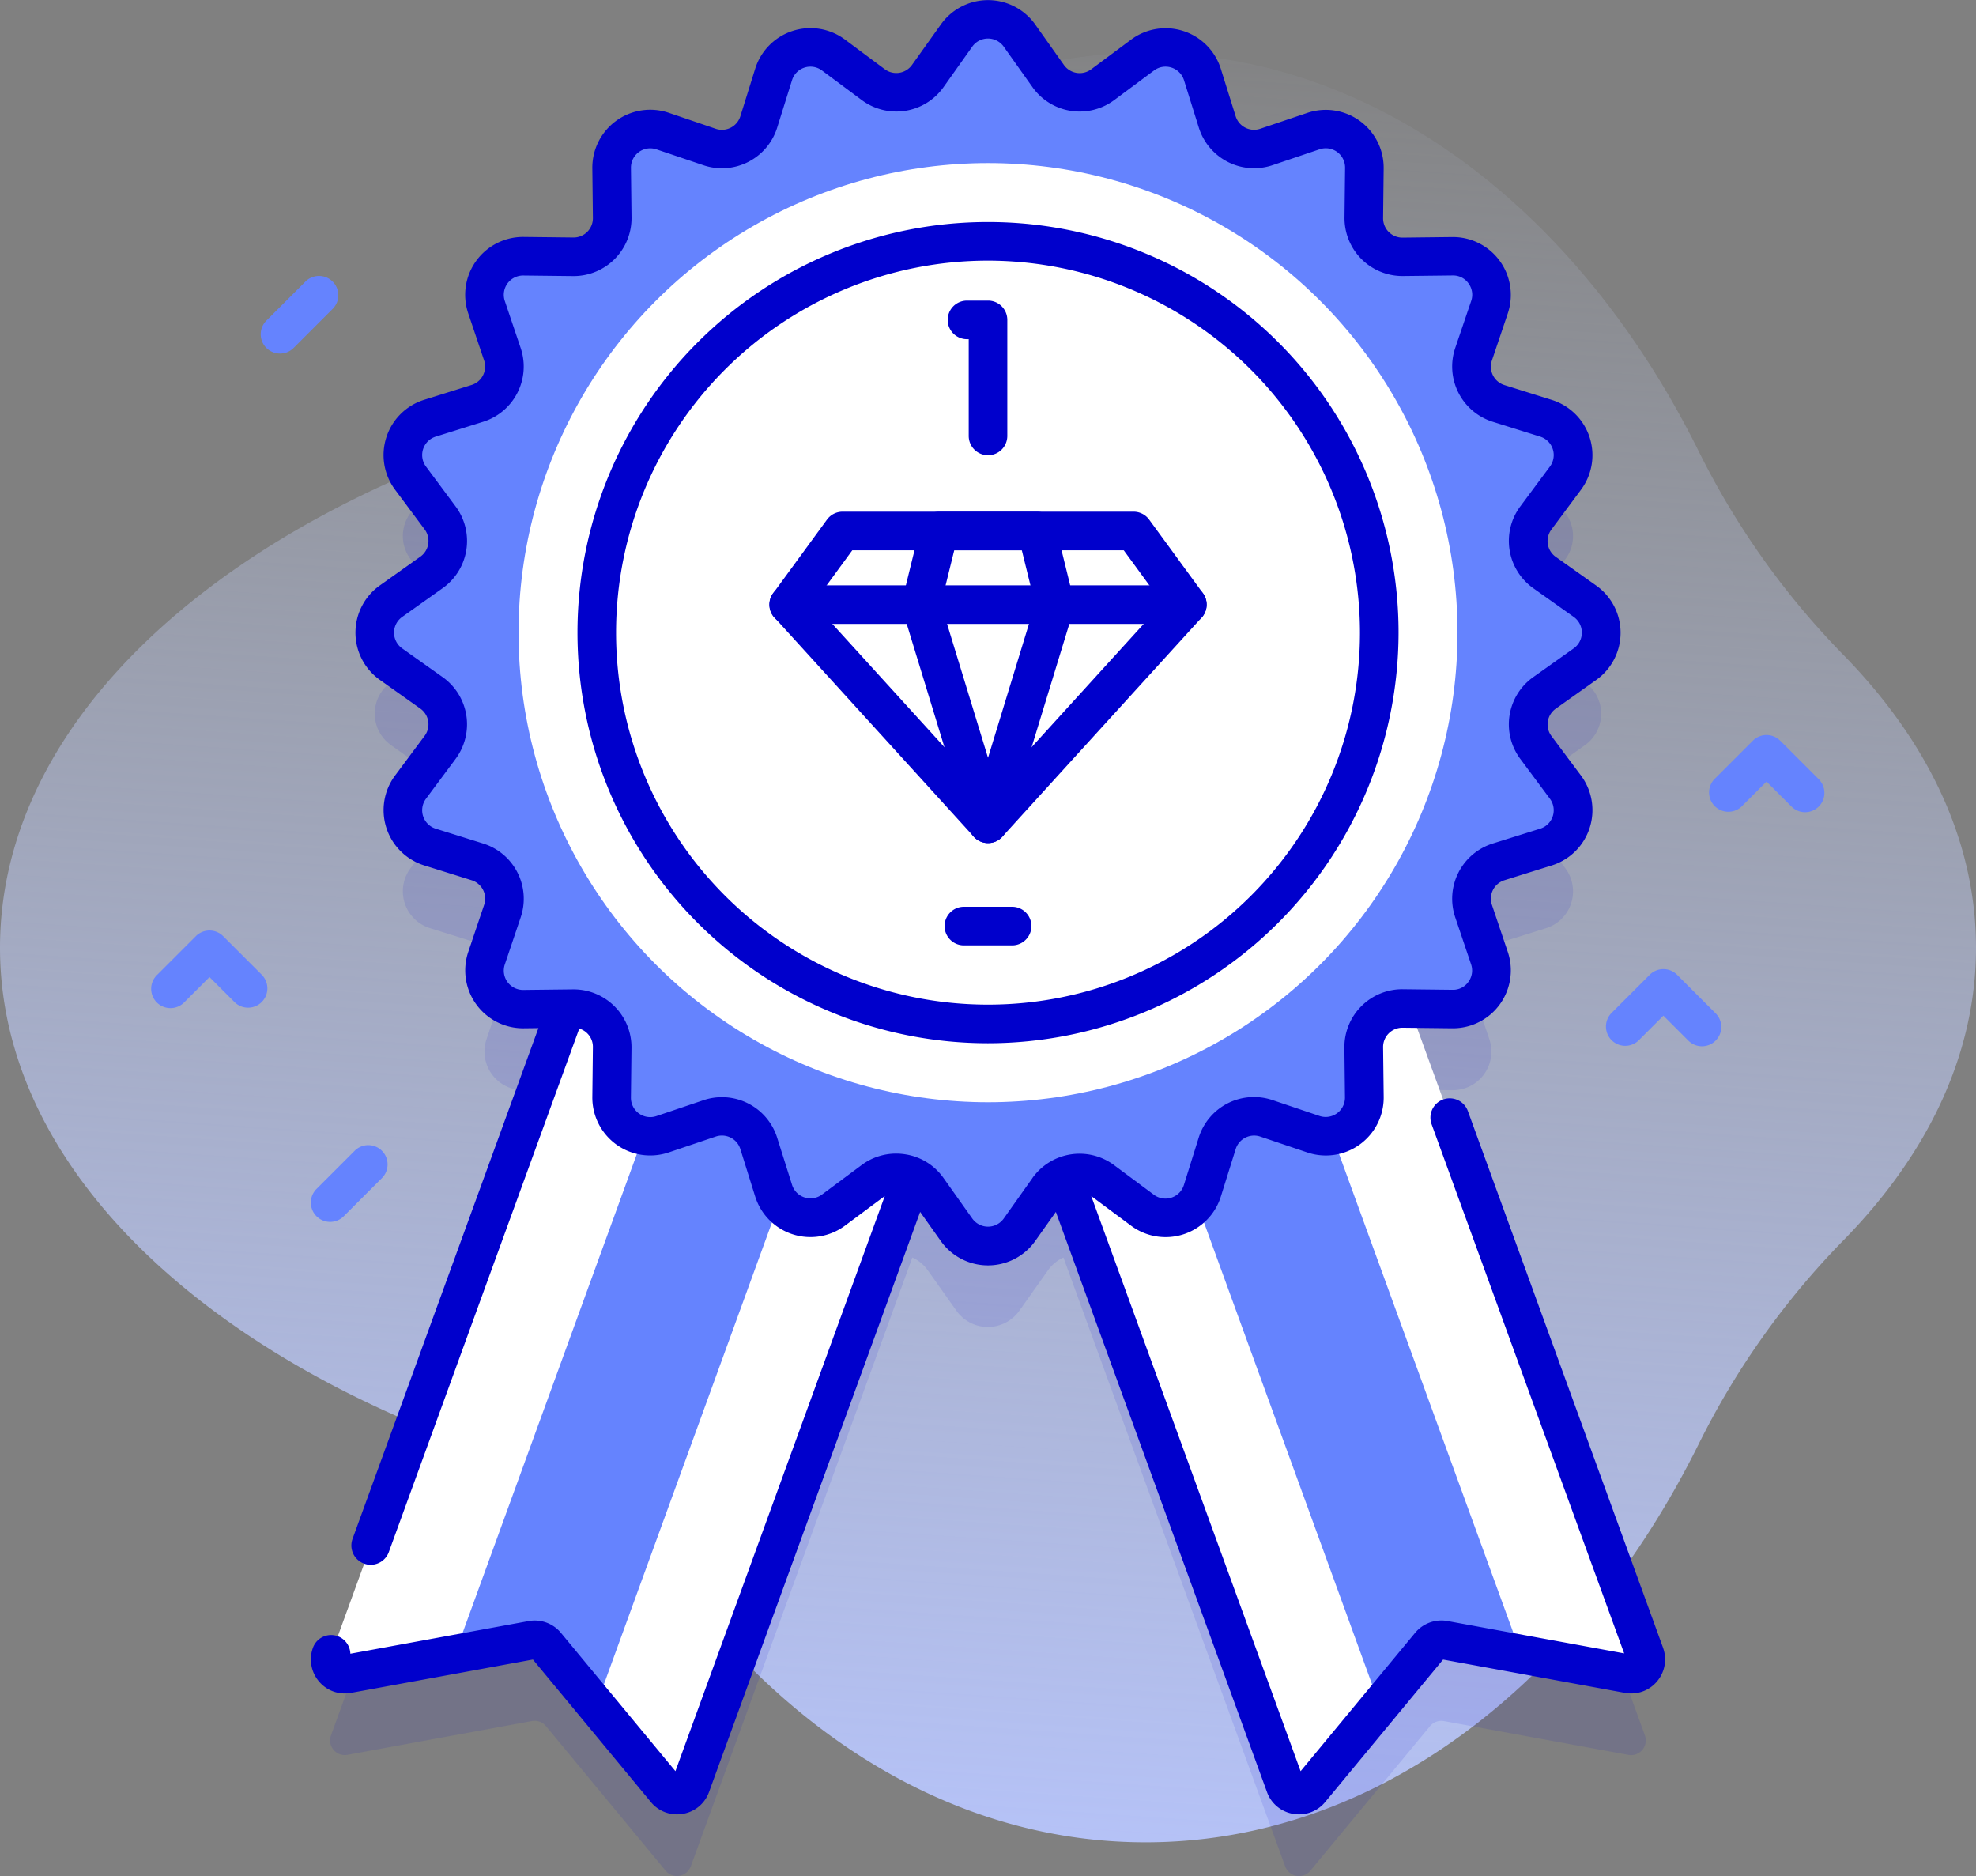 <svg id="rating_4151940" xmlns="http://www.w3.org/2000/svg" xmlns:xlink="http://www.w3.org/1999/xlink" width="69.845" height="66.301" viewBox="0 0 69.845 66.301">
  <rect x="0" y="0" width="69.845" height="66.301" fill="#808080" stroke="none"/>
  <defs>
    <linearGradient id="linear-gradient" x1="0.542" y1="-0.047" x2="0.456" y2="1.067" gradientUnits="objectBoundingBox">
      <stop offset="0" stop-color="#d2deff" stop-opacity="0"/>
      <stop offset="1" stop-color="#b7c5ff"/>
    </linearGradient>
  </defs>
  <path id="Path_83128" data-name="Path 83128" d="M69.845,58.335c0-3.769-1.706-7.3-4.685-10.345a28.2,28.2,0,0,1-5.117-7.2c-4.214-8.487-11.4-14.078-19.553-14.078-5.8,0-11.1,2.824-15.2,7.5a26.142,26.142,0,0,1-9.957,7.008C6.081,44.943,0,51.218,0,58.335S6.081,71.726,15.335,75.443a26.143,26.143,0,0,1,9.957,7.008c4.1,4.68,9.4,7.5,15.2,7.5,8.155,0,15.339-5.59,19.553-14.078a28.2,28.2,0,0,1,5.117-7.2C68.139,65.638,69.845,62.1,69.845,58.335Z" transform="translate(0 -24.844)" fill="url(#linear-gradient)"/>
  <g id="Group_162345" data-name="Group 162345" transform="translate(5.358 0)">
    <path id="Path_83129" data-name="Path 83129" d="M132.017,96.772l-7.607-20.9-.7-1.918,1.5.017a1.364,1.364,0,0,0,1.308-1.8l-.561-1.663a1.364,1.364,0,0,1,.886-1.738l1.675-.524a1.364,1.364,0,0,0,.688-2.116l-1.047-1.408a1.364,1.364,0,0,1,.305-1.927l1.431-1.016a1.364,1.364,0,0,0,0-2.225l-1.431-1.016a1.364,1.364,0,0,1-.305-1.927l1.047-1.408a1.364,1.364,0,0,0-.688-2.116l-1.675-.524a1.364,1.364,0,0,1-.886-1.738l.561-1.663a1.364,1.364,0,0,0-1.308-1.8l-1.755.02A1.364,1.364,0,0,1,122.08,46l.02-1.755a1.364,1.364,0,0,0-1.8-1.308l-1.663.561a1.364,1.364,0,0,1-1.738-.885l-.524-1.675a1.364,1.364,0,0,0-2.116-.688L112.851,41.3a1.364,1.364,0,0,1-1.927-.305l-1.015-1.431a1.364,1.364,0,0,0-2.225,0l-1.015,1.431a1.364,1.364,0,0,1-1.927.305l-1.408-1.047a1.364,1.364,0,0,0-2.116.688l-.524,1.675a1.364,1.364,0,0,1-1.738.885l-1.663-.561a1.364,1.364,0,0,0-1.8,1.308L95.513,46a1.364,1.364,0,0,1-1.379,1.379l-1.755-.02a1.364,1.364,0,0,0-1.308,1.8l.561,1.663a1.364,1.364,0,0,1-.886,1.738l-1.675.524a1.364,1.364,0,0,0-.688,2.116l1.047,1.408a1.364,1.364,0,0,1-.305,1.927l-1.431,1.016a1.364,1.364,0,0,0,0,2.225l1.431,1.016a1.364,1.364,0,0,1,.305,1.927l-1.047,1.408a1.364,1.364,0,0,0,.688,2.116l1.675.524a1.364,1.364,0,0,1,.886,1.738l-.561,1.663a1.364,1.364,0,0,0,1.308,1.8l1.5-.017-.7,1.918-7.606,20.9a.52.52,0,0,0,.582.689l6.523-1.195a.52.52,0,0,1,.494.18l4.229,5.109a.521.521,0,0,0,.891-.154l7.084-19.464.746-2.051a1.356,1.356,0,0,1,.543.449l1.015,1.431a1.364,1.364,0,0,0,2.225,0l1.015-1.431a1.356,1.356,0,0,1,.543-.449l.746,2.051L119.3,101.4a.521.521,0,0,0,.891.154l4.229-5.109a.52.52,0,0,1,.494-.18l6.523,1.195A.52.52,0,0,0,132.017,96.772Z" transform="translate(-79.232 -35.443)" fill="#00c" opacity="0.1"/>
    <g id="Group_162344" data-name="Group 162344">
      <g id="Group_162338" data-name="Group 162338" transform="translate(5.631)">
        <g id="Group_162333" data-name="Group 162333" transform="translate(0.681 30.532)">
          <g id="Group_162331" data-name="Group 162331" transform="translate(23.588)">
            <path id="Path_83130" data-name="Path 83130" d="M280.763,265.431l-6.523-1.2a.52.52,0,0,0-.494.18l-4.229,5.109a.521.521,0,0,1-.891-.154l-7.084-19.464-3.082-8.467,12.719-4.63,2.559,7.029,7.607,20.9a.52.52,0,0,1-.582.689Z" transform="translate(-258.46 -236.81)" fill="#fff"/>
            <path id="Path_83131" data-name="Path 83131" d="M301.417,273.64l-2.73-.5a.519.519,0,0,0-.494.18l-1.771,2.139L290.65,259.6l-3.88-10.658,4.994-1.817,3.64,10Z" transform="translate(-282.908 -245.714)" fill="#6583fe"/>
          </g>
          <g id="Group_162332" data-name="Group 162332" transform="translate(0 0)">
            <path id="Path_83132" data-name="Path 83132" d="M108.461,241.44l-3.082,8.467L98.3,269.371a.521.521,0,0,1-.891.154l-4.229-5.109a.52.52,0,0,0-.494-.18l-6.523,1.195a.52.52,0,0,1-.582-.689l7.607-20.9,2.559-7.029Z" transform="translate(-85.544 -236.81)" fill="#fff"/>
            <path id="Path_83133" data-name="Path 83133" d="M132.507,248.937l-3.88,10.658-5.773,15.864-1.771-2.139a.52.52,0,0,0-.494-.18l-2.73.5,6.013-16.52,3.64-10Z" transform="translate(-113.452 -245.714)" fill="#6583fe"/>
          </g>
        </g>
        <g id="Group_162337" data-name="Group 162337">
          <path id="Path_83134" data-name="Path 83134" d="M119.891,18.562l1.015,1.431a1.364,1.364,0,0,0,1.927.305l1.408-1.047a1.364,1.364,0,0,1,2.116.688l.524,1.675a1.364,1.364,0,0,0,1.738.886l1.663-.561a1.364,1.364,0,0,1,1.8,1.308L132.062,25a1.364,1.364,0,0,0,1.379,1.379l1.755-.02a1.364,1.364,0,0,1,1.308,1.8l-.561,1.663a1.364,1.364,0,0,0,.886,1.738l1.675.524a1.364,1.364,0,0,1,.688,2.116l-1.047,1.408a1.364,1.364,0,0,0,.305,1.927l1.431,1.015a1.364,1.364,0,0,1,0,2.225l-1.431,1.015a1.364,1.364,0,0,0-.305,1.927l1.047,1.408a1.364,1.364,0,0,1-.688,2.116l-1.675.524a1.364,1.364,0,0,0-.886,1.738l.561,1.663a1.364,1.364,0,0,1-1.308,1.8l-1.755-.02a1.364,1.364,0,0,0-1.379,1.379l.02,1.755a1.364,1.364,0,0,1-1.8,1.308l-1.663-.561a1.364,1.364,0,0,0-1.738.886l-.524,1.675a1.364,1.364,0,0,1-2.116.688l-1.408-1.047a1.364,1.364,0,0,0-1.927.305l-1.015,1.431a1.364,1.364,0,0,1-2.225,0l-1.015-1.431a1.364,1.364,0,0,0-1.927-.305l-1.408,1.047a1.364,1.364,0,0,1-2.116-.688l-.524-1.675a1.364,1.364,0,0,0-1.738-.886l-1.663.561a1.364,1.364,0,0,1-1.8-1.308l.02-1.755a1.364,1.364,0,0,0-1.379-1.379l-1.755.02a1.364,1.364,0,0,1-1.308-1.8l.561-1.663a1.364,1.364,0,0,0-.886-1.738l-1.675-.524a1.364,1.364,0,0,1-.688-2.116l1.047-1.408a1.364,1.364,0,0,0-.305-1.927l-1.431-1.015a1.364,1.364,0,0,1,0-2.225l1.431-1.015a1.364,1.364,0,0,0,.305-1.927L98.366,34.2a1.364,1.364,0,0,1,.688-2.116l1.675-.524a1.364,1.364,0,0,0,.886-1.738l-.561-1.663a1.364,1.364,0,0,1,1.308-1.8l1.755.02A1.364,1.364,0,0,0,105.495,25l-.02-1.755a1.364,1.364,0,0,1,1.8-1.308l1.663.561a1.364,1.364,0,0,0,1.738-.886l.524-1.675a1.364,1.364,0,0,1,2.116-.688l1.408,1.047a1.364,1.364,0,0,0,1.927-.305l1.015-1.431A1.364,1.364,0,0,1,119.891,18.562Z" transform="translate(-94.844 -17.306)" fill="#6583fe"/>
          <path id="Path_83135" data-name="Path 83135" d="M128.347,71.222l-6.9-18.968a.682.682,0,1,0-1.282.467l6.807,18.7-6.246-1.144a1.205,1.205,0,0,0-1.142.416l-4.049,4.891-7.4-20.324,1.407,1.046a2.046,2.046,0,0,0,3.174-1.031l.524-1.675a.682.682,0,0,1,.869-.443l1.663.561a2.046,2.046,0,0,0,2.7-1.962L118.451,50a.682.682,0,0,1,.682-.69h.008l1.755.02h.023a2.046,2.046,0,0,0,1.939-2.7l-.561-1.663a.682.682,0,0,1,.443-.869l1.675-.524a2.046,2.046,0,0,0,1.031-3.174L124.4,39a.682.682,0,0,1,.152-.963l1.431-1.016a2.046,2.046,0,0,0,0-3.337l-1.431-1.015a.682.682,0,0,1-.153-.963l1.047-1.408a2.046,2.046,0,0,0-1.031-3.174l-1.675-.524a.682.682,0,0,1-.443-.869l.561-1.663a2.046,2.046,0,0,0-1.962-2.7l-1.755.02h-.008a.682.682,0,0,1-.682-.69l.02-1.755a2.046,2.046,0,0,0-2.7-1.962l-1.663.561a.682.682,0,0,1-.869-.443l-.524-1.675a2.046,2.046,0,0,0-3.174-1.031l-1.408,1.047a.682.682,0,0,1-.963-.152l-1.015-1.431h0a2.046,2.046,0,0,0-3.337,0L101.8,15.284a.682.682,0,0,1-.963.153L99.43,14.389a2.046,2.046,0,0,0-3.174,1.032L95.732,17.1a.682.682,0,0,1-.869.443L93.2,16.977a2.046,2.046,0,0,0-2.7,1.962l.02,1.755a.682.682,0,0,1-.682.69H89.83l-1.755-.02h-.023a2.046,2.046,0,0,0-1.939,2.7l.561,1.663a.682.682,0,0,1-.443.869l-1.675.524a2.046,2.046,0,0,0-1.031,3.174L84.573,31.7a.682.682,0,0,1-.152.963L82.989,33.68a2.046,2.046,0,0,0,0,3.337l1.431,1.015a.682.682,0,0,1,.153.963L83.526,40.4a2.046,2.046,0,0,0,1.032,3.174l1.675.524a.682.682,0,0,1,.443.869l-.561,1.663a2.046,2.046,0,0,0,1.962,2.7l.517-.006-6.57,18.05a.682.682,0,0,0,1.282.467l6.732-18.5A.673.673,0,0,1,90.52,50l-.02,1.755a2.046,2.046,0,0,0,2.7,1.962l1.663-.561a.682.682,0,0,1,.869.443l.524,1.675a2.047,2.047,0,0,0,3.174,1.031l1.407-1.046-7.4,20.324L89.39,70.695a1.2,1.2,0,0,0-1.143-.416l-6.3,1.154a.682.682,0,0,0-1.323-.211,1.2,1.2,0,0,0,.211,1.187,1.189,1.189,0,0,0,1.135.407l6.43-1.178,4.169,5.036a1.187,1.187,0,0,0,.92.436,1.229,1.229,0,0,0,.211-.018,1.189,1.189,0,0,0,.925-.773l7.462-20.5.73,1.029a2.046,2.046,0,0,0,3.337,0l.73-1.029,7.462,20.5a1.189,1.189,0,0,0,.925.773,1.23,1.23,0,0,0,.211.018,1.188,1.188,0,0,0,.921-.436l4.168-5.035L127,72.816a1.19,1.19,0,0,0,1.135-.407,1.2,1.2,0,0,0,.211-1.187Zm-22.29-16.6-1.015,1.431a.682.682,0,0,1-1.112,0l-1.016-1.431a2.03,2.03,0,0,0-1.348-.837,2.068,2.068,0,0,0-.325-.026,2.03,2.03,0,0,0-1.216.4l-1.408,1.047a.682.682,0,0,1-1.058-.344L97.034,53.2a2.046,2.046,0,0,0-2.607-1.328l-1.663.561a.682.682,0,0,1-.9-.654l.02-1.755a2.047,2.047,0,0,0-2.046-2.069h-.023l-1.755.02h-.008a.682.682,0,0,1-.646-.9l.561-1.663A2.046,2.046,0,0,0,86.639,42.8l-1.675-.524a.682.682,0,0,1-.344-1.058l1.047-1.408a2.047,2.047,0,0,0-.458-2.89l-1.431-1.015a.682.682,0,0,1,0-1.112l1.431-1.016a2.046,2.046,0,0,0,.458-2.89L84.62,29.479a.682.682,0,0,1,.344-1.058l1.675-.524a2.046,2.046,0,0,0,1.328-2.607l-.561-1.663a.682.682,0,0,1,.646-.9h.008l1.755.02h.024a2.046,2.046,0,0,0,2.046-2.069l-.02-1.755a.682.682,0,0,1,.9-.654l1.663.561A2.046,2.046,0,0,0,97.034,17.5l.524-1.675a.682.682,0,0,1,1.058-.344l1.408,1.047a2.047,2.047,0,0,0,2.89-.458l1.015-1.431a.682.682,0,0,1,1.112,0l1.016,1.431a2.046,2.046,0,0,0,2.89.458l1.408-1.047a.682.682,0,0,1,1.058.344l.524,1.675a2.046,2.046,0,0,0,2.607,1.328l1.663-.561a.682.682,0,0,1,.9.654l-.02,1.755a2.046,2.046,0,0,0,2.046,2.069h.023l1.755-.02a.666.666,0,0,1,.559.281.674.674,0,0,1,.095.619L121,25.29a2.046,2.046,0,0,0,1.328,2.607l1.675.524a.682.682,0,0,1,.344,1.058L123.3,30.887a2.047,2.047,0,0,0,.458,2.89l1.431,1.015a.682.682,0,0,1,0,1.112l-1.431,1.016a2.046,2.046,0,0,0-.458,2.89l1.047,1.408a.682.682,0,0,1-.344,1.058l-1.675.524A2.046,2.046,0,0,0,121,45.407l.561,1.663a.674.674,0,0,1-.095.619.661.661,0,0,1-.559.281l-1.755-.02a2.046,2.046,0,0,0-2.069,2.069l.02,1.755a.682.682,0,0,1-.9.654l-1.663-.561a2.046,2.046,0,0,0-2.607,1.328l-.524,1.675a.682.682,0,0,1-1.058.344l-1.408-1.047a2.047,2.047,0,0,0-2.89.458Z" transform="translate(-80.552 -12.991)" fill="#00c"/>
          <ellipse id="Ellipse_14" data-name="Ellipse 14" cx="16.595" cy="16.595" rx="16.595" ry="16.595" transform="translate(7.339 5.763)" fill="#fff"/>
          <path id="Path_83136" data-name="Path 83136" d="M164.136,99.532a14.511,14.511,0,1,1,14.511-14.511A14.528,14.528,0,0,1,164.136,99.532Zm0-27.658a13.147,13.147,0,1,0,13.147,13.147A13.162,13.162,0,0,0,164.136,71.874Z" transform="translate(-140.202 -62.664)" fill="#00c"/>
          <g id="Group_162336" data-name="Group 162336" transform="translate(16.205 10.623)">
            <g id="Group_162334" data-name="Group 162334" transform="translate(0 7.459)">
              <path id="Path_83137" data-name="Path 83137" d="M207.075,157.254a.682.682,0,0,1-.5-.223l-7.046-7.746a.682.682,0,0,1-.046-.862l1.9-2.6a.682.682,0,0,1,.551-.28h10.286a.682.682,0,0,1,.551.28l1.9,2.6a.682.682,0,0,1-.046.862l-7.046,7.746A.682.682,0,0,1,207.075,157.254Zm-6.167-8.475,6.167,6.779,6.167-6.779-1.37-1.873h-9.594Z" transform="translate(-199.346 -145.542)" fill="#00c"/>
              <path id="Path_83138" data-name="Path 83138" d="M236.683,157.255a.682.682,0,0,1-.652-.482l-2.369-7.746a.683.683,0,0,1-.01-.362l.64-2.6a.682.682,0,0,1,.662-.519h3.459a.682.682,0,0,1,.662.519l.64,2.6a.684.684,0,0,1-.01.362l-2.369,7.746A.682.682,0,0,1,236.683,157.255Zm-1.662-8.448,1.662,5.434,1.662-5.434-.467-1.9h-2.389Z" transform="translate(-228.954 -145.543)" fill="#00c"/>
              <path id="Path_83139" data-name="Path 83139" d="M214.121,165.985H200.028a.682.682,0,1,1,0-1.364h14.093a.682.682,0,1,1,0,1.364Z" transform="translate(-199.346 -162.018)" fill="#00c"/>
            </g>
            <g id="Group_162335" data-name="Group 162335" transform="translate(6.194 21.422)">
              <path id="Path_83140" data-name="Path 83140" d="M247.137,249.268h-1.705a.682.682,0,1,1,0-1.364h1.705a.682.682,0,0,1,0,1.364Z" transform="translate(-244.75 -247.904)" fill="#00c"/>
            </g>
            <path id="Path_83141" data-name="Path 83141" d="M246.981,96.331a.682.682,0,0,1-.682-.682V92.23h-.061a.682.682,0,0,1,0-1.364h.743a.682.682,0,0,1,.682.682v4.1A.682.682,0,0,1,246.981,96.331Z" transform="translate(-239.252 -90.866)" fill="#00c"/>
          </g>
        </g>
      </g>
      <g id="Group_162341" data-name="Group 162341" transform="translate(0 25.974)">
        <g id="Group_162339" data-name="Group 162339" transform="translate(0 6.908)">
          <path id="Path_83142" data-name="Path 83142" d="M42.687,256.762a.679.679,0,0,1-.482-.2l-.882-.882-.882.882a.682.682,0,1,1-.964-.964l1.364-1.364a.682.682,0,0,1,.964,0l1.364,1.364a.682.682,0,0,1-.482,1.164Z" transform="translate(-39.276 -254.033)" fill="#6583fe"/>
        </g>
        <g id="Group_162340" data-name="Group 162340" transform="translate(55.036)">
          <path id="Path_83143" data-name="Path 83143" d="M446.135,206.122a.679.679,0,0,1-.482-.2l-.882-.882-.882.882a.682.682,0,0,1-.964-.964l1.364-1.364a.682.682,0,0,1,.964,0l1.364,1.364a.682.682,0,0,1-.482,1.164Z" transform="translate(-442.724 -203.393)" fill="#6583fe"/>
        </g>
      </g>
      <g id="Group_162342" data-name="Group 162342" transform="translate(51.391 34.246)">
        <path id="Path_83144" data-name="Path 83144" d="M419.411,266.762a.679.679,0,0,1-.482-.2l-.882-.882-.882.882a.682.682,0,0,1-.964-.964l1.364-1.364a.682.682,0,0,1,.964,0l1.364,1.364a.682.682,0,0,1-.482,1.164Z" transform="translate(-416 -264.033)" fill="#6583fe"/>
      </g>
      <g id="Group_162343" data-name="Group 162343" transform="translate(3.857 9.764)">
        <path id="Path_83145" data-name="Path 83145" d="M81.226,312.262a.682.682,0,0,1-.482-1.164l1.364-1.364a.682.682,0,0,1,.964.964l-1.364,1.364A.679.679,0,0,1,81.226,312.262Z" transform="translate(-78.772 -278.845)" fill="#6583fe"/>
        <path id="Path_83146" data-name="Path 83146" d="M68.235,87.3a.682.682,0,0,1-.482-1.164l1.364-1.364a.682.682,0,1,1,.964.964L68.718,87.1A.679.679,0,0,1,68.235,87.3Z" transform="translate(-67.553 -84.569)" fill="#6583fe"/>
      </g>
    </g>
  </g>
</svg>
